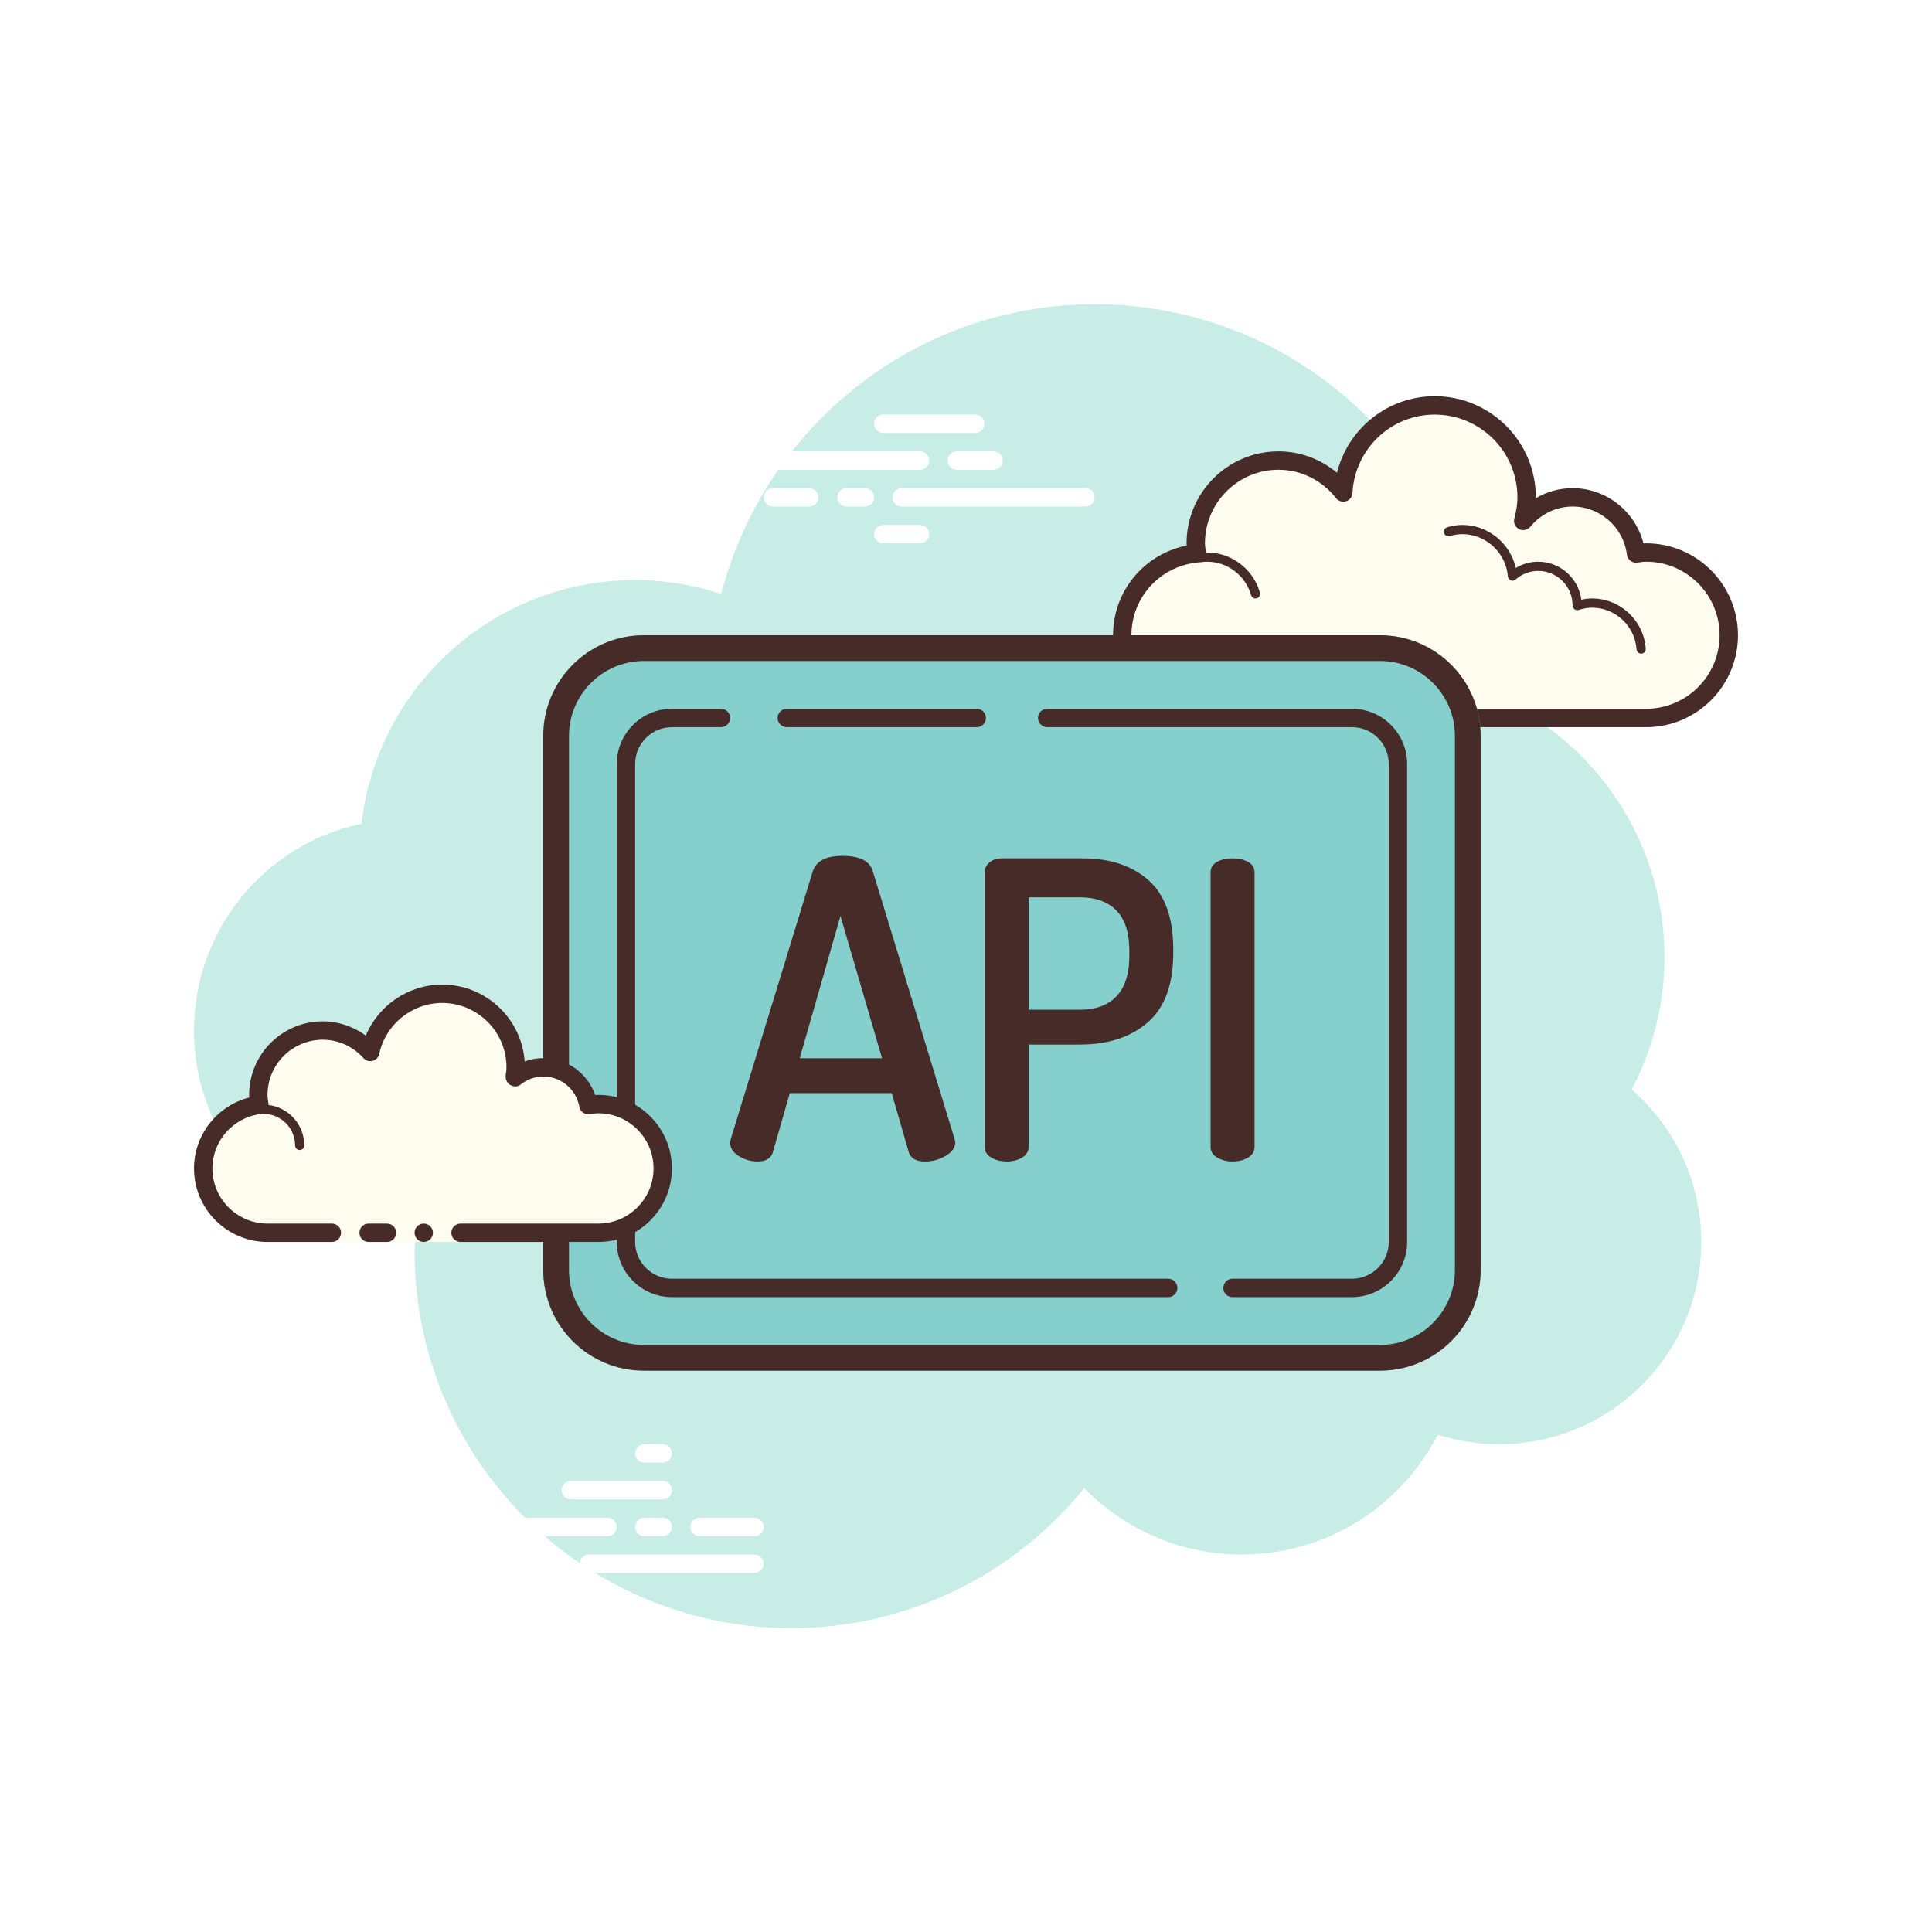 <svg xmlns="http://www.w3.org/2000/svg" xmlns:xlink="http://www.w3.org/1999/xlink" width="1080" zoomAndPan="magnify" viewBox="0 0 810 810" height="1080" preserveAspectRatio="xMidYMid meet" version="1.0"><defs><clipPath id="1dcef8ed62"><path d="M 81 127.574 L 714 127.574 L 714 682.574 L 81 682.574 Z M 81 127.574 " clip-rule="nonzero"/></clipPath></defs><rect x="-81" width="972" fill="#ffffff" y="-81" height="972" fill-opacity="1"/><rect x="-81" width="972" fill="#ffffff" y="-81" height="972" fill-opacity="1"/><g clip-path="url(#1dcef8ed62)"><path fill="#c7ede6" d="M 684.082 456.797 C 692.828 440.188 697.836 421.301 697.836 401.223 C 697.836 350.184 665.785 306.738 620.766 289.621 C 620.766 289.566 620.773 289.512 620.773 289.449 C 620.773 200.047 548.32 127.574 458.945 127.574 C 383.547 127.574 320.379 179.23 302.406 249.035 C 291.031 245.297 278.91 243.199 266.289 243.199 C 207.012 243.199 158.223 287.855 151.543 345.352 C 111.438 353.836 81.34 389.418 81.34 432.055 C 81.34 481.012 121.02 520.699 169.961 520.699 C 171.324 520.699 172.672 520.609 174.016 520.531 C 173.984 521.879 173.812 523.199 173.812 524.555 C 173.812 611.828 244.543 682.574 331.789 682.574 C 381.395 682.574 425.613 659.664 454.582 623.883 C 471.367 641.035 494.699 651.742 520.594 651.742 C 556.426 651.742 587.438 631.316 602.789 601.5 C 610.895 604.082 619.52 605.492 628.48 605.492 C 675.297 605.492 713.25 567.527 713.25 520.699 C 713.25 495.176 701.922 472.344 684.082 456.797 Z M 684.082 456.797 " fill-opacity="1" fill-rule="nonzero"/></g><path fill="#fdfcef" d="M 570.684 301.012 L 570.684 304.867 L 547.566 304.867 L 547.566 301.012 C 547.566 301.012 514.875 301.012 505.18 301.012 C 486.031 301.012 470.504 285.48 470.504 266.324 C 470.504 248.34 484.234 233.727 501.75 231.984 C 501.582 230.59 501.328 229.227 501.328 227.785 C 501.328 208.629 516.855 193.098 536.004 193.098 C 547.086 193.098 556.836 198.383 563.184 206.477 C 564.266 186.16 580.926 169.973 601.508 169.973 C 622.785 169.973 640.039 187.23 640.039 208.512 C 640.039 211.949 639.445 215.219 638.598 218.395 C 643.547 212.406 650.93 208.512 659.305 208.512 C 673.031 208.512 684.227 218.805 685.93 232.062 C 687.324 231.891 688.688 231.637 690.129 231.637 C 709.281 231.637 724.809 247.168 724.809 266.324 C 724.809 285.48 709.281 301.012 690.129 301.012 C 670.98 301.012 616.922 301.012 616.922 301.012 Z M 570.684 301.012 " fill-opacity="1" fill-rule="nonzero"/><path fill="#472b29" d="M 601.508 166.117 C 624.883 166.117 643.895 185.133 643.895 208.512 C 643.895 208.637 643.895 208.75 643.895 208.875 C 648.531 206.137 653.832 204.66 659.305 204.66 C 673.414 204.66 685.59 214.379 689.035 227.82 C 689.398 227.797 689.762 227.785 690.129 227.785 C 711.375 227.785 728.66 245.074 728.66 266.324 C 728.66 287.578 711.375 304.867 690.129 304.867 L 570.684 304.867 C 568.559 304.867 566.832 303.141 566.832 301.012 C 566.832 298.887 568.559 297.16 570.684 297.16 L 690.129 297.16 C 707.129 297.16 720.953 283.328 720.953 266.324 C 720.953 249.32 707.129 235.492 690.129 235.492 C 689.227 235.492 688.359 235.621 687.488 235.738 L 686.398 235.887 C 686.238 235.906 686.086 235.914 685.922 235.914 C 684.027 235.914 682.363 234.488 682.109 232.547 C 680.637 221.039 670.832 212.367 659.305 212.367 C 652.484 212.367 646.027 215.457 641.574 220.848 C 640.816 221.754 639.715 222.25 638.598 222.25 C 637.996 222.25 637.395 222.109 636.84 221.816 C 635.23 220.992 634.422 219.148 634.883 217.398 C 635.77 214.047 636.188 211.227 636.188 208.512 C 636.188 189.387 620.629 173.824 601.508 173.824 C 583.16 173.824 568.008 188.254 567.031 206.688 C 566.945 208.289 565.875 209.668 564.34 210.156 C 563.957 210.277 563.562 210.34 563.172 210.34 C 562.016 210.34 560.891 209.809 560.148 208.859 C 554.207 201.289 545.414 196.949 536.004 196.949 C 519.004 196.949 505.18 210.777 505.18 227.785 C 505.18 228.684 505.312 229.555 505.426 230.426 L 505.574 231.516 C 505.695 232.547 505.402 233.578 504.758 234.391 C 504.109 235.199 503.16 235.715 502.137 235.816 C 486.293 237.395 474.355 250.516 474.355 266.324 C 474.355 283.328 488.18 297.16 505.18 297.16 L 547.566 297.16 C 549.691 297.16 551.418 298.887 551.418 301.012 C 551.418 303.141 549.691 304.867 547.566 304.867 L 505.18 304.867 C 483.934 304.867 466.648 287.578 466.648 266.324 C 466.648 247.848 479.664 232.309 497.496 228.73 C 497.48 228.414 497.473 228.098 497.473 227.785 C 497.473 206.531 514.758 189.242 536.004 189.242 C 545.066 189.242 553.676 192.449 560.535 198.215 C 565.145 179.684 581.82 166.117 601.508 166.117 Z M 601.508 166.117 " fill-opacity="1" fill-rule="nonzero"/><path fill="#472b29" d="M 613.066 220.074 C 623.879 220.074 633.172 227.777 635.516 238.121 C 638.344 236.41 641.574 235.492 644.855 235.492 C 654.117 235.492 661.793 242.406 662.988 251.434 C 664.555 251.078 666.039 250.91 667.496 250.91 C 679.281 250.91 689.16 260.16 689.984 271.969 C 690.055 273.031 689.25 273.957 688.195 274.035 C 688.148 274.035 688.102 274.035 688.059 274.035 C 687.055 274.035 686.207 273.254 686.137 272.246 C 685.453 262.449 677.27 254.762 667.496 254.762 C 665.73 254.762 663.875 255.086 661.809 255.742 C 661.641 255.797 661.465 255.82 661.293 255.82 C 660.871 255.82 660.445 255.664 660.09 255.402 C 659.598 255.047 659.305 254.414 659.305 253.801 C 659.305 245.828 652.824 239.348 644.855 239.348 C 641.41 239.348 638.035 240.641 635.371 242.992 C 635.008 243.309 634.555 243.477 634.098 243.477 C 633.852 243.477 633.613 243.43 633.383 243.332 C 632.703 243.062 632.242 242.43 632.188 241.695 C 631.387 231.73 622.992 223.93 613.066 223.93 C 611.465 223.93 609.793 224.191 607.812 224.754 C 607.637 224.809 607.449 224.832 607.273 224.832 C 606.434 224.832 605.676 224.27 605.43 223.43 C 605.137 222.402 605.73 221.34 606.758 221.047 C 609.082 220.383 611.094 220.074 613.066 220.074 Z M 613.066 220.074 " fill-opacity="1" fill-rule="nonzero"/><path fill="#472b29" d="M 506.082 231.637 C 516.301 231.637 525.41 238.551 528.23 248.457 C 528.523 249.48 527.93 250.547 526.906 250.84 C 526.719 250.887 526.543 250.91 526.371 250.91 C 525.531 250.91 524.762 250.352 524.523 249.504 C 522.172 241.258 514.59 235.492 506.082 235.492 C 505.18 235.492 504.309 235.598 503.445 235.715 C 503.355 235.73 503.27 235.738 503.176 235.738 C 502.246 235.738 501.414 235.027 501.281 234.066 C 501.137 233.008 501.875 232.039 502.93 231.898 C 503.965 231.762 505.012 231.637 506.082 231.637 Z M 506.082 231.637 " fill-opacity="1" fill-rule="nonzero"/><path fill="#ffffff" d="M 254.73 644.035 L 177.668 644.035 C 175.539 644.035 173.812 642.305 173.812 640.18 C 173.812 638.051 175.539 636.324 177.668 636.324 L 254.73 636.324 C 256.855 636.324 258.582 638.051 258.582 640.18 C 258.582 642.305 256.863 644.035 254.73 644.035 Z M 254.73 644.035 " fill-opacity="1" fill-rule="nonzero"/><path fill="#ffffff" d="M 277.848 644.035 L 270.141 644.035 C 268.016 644.035 266.289 642.305 266.289 640.18 C 266.289 638.051 268.016 636.324 270.141 636.324 L 277.848 636.324 C 279.973 636.324 281.699 638.051 281.699 640.18 C 281.699 642.305 279.98 644.035 277.848 644.035 Z M 277.848 644.035 " fill-opacity="1" fill-rule="nonzero"/><path fill="#ffffff" d="M 316.309 659.449 L 247.023 659.449 C 244.895 659.449 243.168 657.723 243.168 655.598 C 243.168 653.469 244.895 651.742 247.023 651.742 L 316.309 651.742 C 318.438 651.742 320.164 653.469 320.164 655.598 C 320.164 657.723 318.438 659.449 316.309 659.449 Z M 316.309 659.449 " fill-opacity="1" fill-rule="nonzero"/><path fill="#ffffff" d="M 231.609 659.449 L 223.902 659.449 C 221.777 659.449 220.051 657.723 220.051 655.598 C 220.051 653.469 221.777 651.742 223.902 651.742 L 231.609 651.742 C 233.738 651.742 235.465 653.469 235.465 655.598 C 235.465 657.723 233.746 659.449 231.609 659.449 Z M 231.609 659.449 " fill-opacity="1" fill-rule="nonzero"/><path fill="#ffffff" d="M 208.492 659.449 L 193.078 659.449 C 190.953 659.449 189.227 657.723 189.227 655.598 C 189.227 653.469 190.953 651.742 193.078 651.742 L 208.492 651.742 C 210.617 651.742 212.344 653.469 212.344 655.598 C 212.344 657.723 210.625 659.449 208.492 659.449 Z M 208.492 659.449 " fill-opacity="1" fill-rule="nonzero"/><path fill="#ffffff" d="M 254.73 674.867 L 239.316 674.867 C 237.188 674.867 235.465 673.141 235.465 671.012 C 235.465 668.887 237.188 667.16 239.316 667.16 L 254.73 667.16 C 256.855 667.16 258.582 668.887 258.582 671.012 C 258.582 673.141 256.855 674.867 254.73 674.867 Z M 254.73 674.867 " fill-opacity="1" fill-rule="nonzero"/><path fill="#ffffff" d="M 277.848 605.492 C 276.484 605.492 271.504 605.492 270.141 605.492 C 268.016 605.492 266.289 607.219 266.289 609.348 C 266.289 611.473 268.016 613.199 270.141 613.199 C 271.504 613.199 276.484 613.199 277.848 613.199 C 279.973 613.199 281.699 611.473 281.699 609.348 C 281.699 607.219 279.973 605.492 277.848 605.492 Z M 277.848 605.492 " fill-opacity="1" fill-rule="nonzero"/><path fill="#ffffff" d="M 277.848 620.91 C 276.484 620.91 240.68 620.91 239.316 620.91 C 237.188 620.91 235.465 622.637 235.465 624.762 C 235.465 626.891 237.188 628.617 239.316 628.617 C 240.68 628.617 276.484 628.617 277.848 628.617 C 279.973 628.617 281.699 626.891 281.699 624.762 C 281.699 622.637 279.973 620.91 277.848 620.91 Z M 277.848 620.91 " fill-opacity="1" fill-rule="nonzero"/><path fill="#ffffff" d="M 316.379 636.324 C 315.016 636.324 294.625 636.324 293.262 636.324 C 291.133 636.324 289.406 638.051 289.406 640.18 C 289.406 642.305 291.133 644.035 293.262 644.035 C 294.625 644.035 315.016 644.035 316.379 644.035 C 318.504 644.035 320.23 642.305 320.23 640.18 C 320.23 638.051 318.504 636.324 316.379 636.324 Z M 316.379 636.324 " fill-opacity="1" fill-rule="nonzero"/><path fill="#ffffff" d="M 385.734 196.949 L 308.672 196.949 C 306.547 196.949 304.82 195.223 304.82 193.098 C 304.82 190.969 306.547 189.242 308.672 189.242 L 385.734 189.242 C 387.863 189.242 389.586 190.969 389.586 193.098 C 389.586 195.223 387.863 196.949 385.734 196.949 Z M 385.734 196.949 " fill-opacity="1" fill-rule="nonzero"/><path fill="#ffffff" d="M 416.559 196.949 L 401.148 196.949 C 399.02 196.949 397.293 195.223 397.293 193.098 C 397.293 190.969 399.02 189.242 401.148 189.242 L 416.559 189.242 C 418.688 189.242 420.414 190.969 420.414 193.098 C 420.414 195.223 418.688 196.949 416.559 196.949 Z M 416.559 196.949 " fill-opacity="1" fill-rule="nonzero"/><path fill="#ffffff" d="M 455.09 212.367 L 378.027 212.367 C 375.902 212.367 374.176 210.641 374.176 208.512 C 374.176 206.387 375.902 204.66 378.027 204.66 L 455.09 204.66 C 457.219 204.66 458.945 206.387 458.945 208.512 C 458.945 210.641 457.227 212.367 455.09 212.367 Z M 455.09 212.367 " fill-opacity="1" fill-rule="nonzero"/><path fill="#ffffff" d="M 362.617 212.367 L 354.91 212.367 C 352.781 212.367 351.055 210.641 351.055 208.512 C 351.055 206.387 352.781 204.66 354.91 204.66 L 362.617 204.66 C 364.742 204.66 366.469 206.387 366.469 208.512 C 366.469 210.641 364.742 212.367 362.617 212.367 Z M 362.617 212.367 " fill-opacity="1" fill-rule="nonzero"/><path fill="#ffffff" d="M 339.266 212.367 L 324.086 212.367 C 321.957 212.367 320.23 210.641 320.23 208.512 C 320.23 206.387 321.957 204.66 324.086 204.66 L 339.266 204.66 C 341.395 204.66 343.117 206.387 343.117 208.512 C 343.117 210.641 341.395 212.367 339.266 212.367 Z M 339.266 212.367 " fill-opacity="1" fill-rule="nonzero"/><path fill="#ffffff" d="M 408.852 181.535 L 370.32 181.535 C 368.195 181.535 366.469 179.809 366.469 177.68 C 366.469 175.551 368.195 173.824 370.32 173.824 L 408.852 173.824 C 410.98 173.824 412.707 175.551 412.707 177.68 C 412.707 179.809 410.988 181.535 408.852 181.535 Z M 408.852 181.535 " fill-opacity="1" fill-rule="nonzero"/><path fill="#ffffff" d="M 385.734 227.785 L 370.32 227.785 C 368.195 227.785 366.469 226.059 366.469 223.93 C 366.469 221.801 368.195 220.074 370.32 220.074 L 385.734 220.074 C 387.863 220.074 389.586 221.801 389.586 223.93 C 389.586 226.059 387.863 227.785 385.734 227.785 Z M 385.734 227.785 " fill-opacity="1" fill-rule="nonzero"/><path fill="#85cfcc" d="M 578.582 574.66 L 269.949 574.66 C 246.645 574.66 227.758 555.766 227.758 532.457 L 227.758 308.527 C 227.758 285.219 246.645 266.324 269.949 266.324 L 578.574 266.324 C 601.887 266.324 620.773 285.219 620.773 308.527 L 620.773 532.449 C 620.773 555.766 601.887 574.66 578.582 574.66 Z M 578.582 574.66 " fill-opacity="1" fill-rule="nonzero"/><path fill="#472b29" d="M 489.77 543.824 L 281.699 543.824 C 268.953 543.824 258.582 533.449 258.582 520.699 L 258.582 320.285 C 258.582 307.535 268.953 297.16 281.699 297.16 L 302.254 297.16 C 304.379 297.16 306.105 298.887 306.105 301.012 C 306.105 303.141 304.379 304.867 302.254 304.867 L 281.699 304.867 C 273.199 304.867 266.289 311.781 266.289 320.285 L 266.289 520.699 C 266.289 529.203 273.199 536.117 281.699 536.117 L 489.77 536.117 C 491.895 536.117 493.621 537.844 493.621 539.973 C 493.621 542.098 491.895 543.824 489.77 543.824 Z M 489.77 543.824 " fill-opacity="1" fill-rule="nonzero"/><path fill="#472b29" d="M 566.832 543.824 L 516.738 543.824 C 514.613 543.824 512.887 542.098 512.887 539.973 C 512.887 537.844 514.613 536.117 516.738 536.117 L 566.832 536.117 C 575.332 536.117 582.242 529.203 582.242 520.699 L 582.242 320.285 C 582.242 311.781 575.332 304.867 566.832 304.867 L 439.039 304.867 C 436.91 304.867 435.184 303.141 435.184 301.012 C 435.184 298.887 436.91 297.16 439.039 297.16 L 566.832 297.16 C 579.578 297.16 589.949 307.535 589.949 320.285 L 589.949 520.699 C 589.949 533.449 579.578 543.824 566.832 543.824 Z M 566.832 543.824 " fill-opacity="1" fill-rule="nonzero"/><path fill="#472b29" d="M 409.492 304.867 L 329.863 304.867 C 327.738 304.867 326.012 303.141 326.012 301.012 C 326.012 298.887 327.738 297.16 329.863 297.16 L 409.492 297.16 C 411.621 297.16 413.348 298.887 413.348 301.012 C 413.348 303.141 411.621 304.867 409.492 304.867 Z M 409.492 304.867 " fill-opacity="1" fill-rule="nonzero"/><path fill="#472b29" d="M 578.582 277.117 C 595.898 277.117 609.984 291.215 609.984 308.535 L 609.984 532.457 C 609.984 549.777 595.898 563.875 578.582 563.875 L 269.949 563.875 C 252.633 563.875 238.547 549.777 238.547 532.457 L 238.547 308.535 C 238.547 291.215 252.633 277.117 269.949 277.117 L 578.582 277.117 M 578.582 266.324 L 269.949 266.324 C 246.645 266.324 227.758 285.219 227.758 308.535 L 227.758 532.457 C 227.758 555.766 246.645 574.66 269.949 574.66 L 578.574 574.66 C 601.887 574.66 620.773 555.766 620.773 532.449 L 620.773 308.535 C 620.773 285.219 601.887 266.324 578.582 266.324 Z M 578.582 266.324 " fill-opacity="1" fill-rule="nonzero"/><path fill="#472b29" d="M 306.145 479.32 C 306.145 478.629 306.199 478.105 306.312 477.758 L 340.832 365.078 C 342.309 360.914 346.426 358.824 353.191 358.824 C 360.082 358.824 364.25 360.766 365.738 364.652 L 400.152 477.316 C 400.375 478.051 400.492 478.59 400.492 478.961 C 400.492 481.141 399.152 483.031 396.445 484.602 C 393.742 486.184 390.875 486.969 387.848 486.969 C 384.191 486.969 381.918 485.711 381.043 483.184 L 373.844 458.277 L 331.129 458.277 L 324.016 483.113 C 323.207 485.68 321.055 486.961 317.598 486.961 C 314.82 486.961 312.227 486.211 309.789 484.703 C 307.363 483.199 306.145 481.41 306.145 479.32 Z M 335.297 443.672 L 369.797 443.672 L 352.375 384 Z M 335.297 443.672 " fill-opacity="1" fill-rule="nonzero"/><path fill="#472b29" d="M 412.812 480.879 L 412.812 365.777 C 412.812 364.16 413.477 362.766 414.809 361.609 C 416.145 360.453 417.855 359.867 419.941 359.867 L 453.836 359.867 C 465.418 359.867 474.656 362.941 481.562 369.078 C 488.449 375.219 491.902 384.895 491.902 398.113 L 491.902 399.5 C 491.902 412.715 488.336 422.426 481.207 428.625 C 474.094 434.828 464.617 437.93 452.785 437.93 L 431.238 437.93 L 431.238 480.871 C 431.238 482.73 430.34 484.199 428.535 485.305 C 426.738 486.406 424.559 486.953 422.016 486.953 C 419.582 486.953 417.445 486.406 415.598 485.305 C 413.73 484.207 412.812 482.73 412.812 480.879 Z M 431.238 423.328 L 452.785 423.328 C 459.391 423.328 464.5 421.449 468.09 417.68 C 471.668 413.918 473.477 408.258 473.477 400.727 L 473.477 398.637 C 473.477 391.109 471.668 385.488 468.09 381.773 C 464.5 378.066 459.391 376.207 452.785 376.207 L 431.238 376.207 Z M 431.238 423.328 " fill-opacity="1" fill-rule="nonzero"/><path fill="#472b29" d="M 507.539 480.879 L 507.539 365.777 C 507.539 363.812 508.434 362.332 510.227 361.344 C 512.023 360.359 514.203 359.867 516.746 359.867 C 519.289 359.867 521.473 360.359 523.266 361.344 C 525.062 362.332 525.973 363.812 525.973 365.777 L 525.973 480.871 C 525.973 482.73 525.07 484.199 523.266 485.305 C 521.473 486.406 519.289 486.953 516.746 486.953 C 514.312 486.953 512.18 486.406 510.328 485.305 C 508.457 484.207 507.539 482.73 507.539 480.879 Z M 507.539 480.879 " fill-opacity="1" fill-rule="nonzero"/><path fill="#fdfcef" d="M 139.137 516.848 C 139.137 516.848 127.059 516.848 112.164 516.848 C 97.27 516.848 85.191 504.766 85.191 489.867 C 85.191 476.137 95.48 464.938 108.734 463.234 C 108.52 461.855 108.312 460.477 108.312 459.035 C 108.312 444.133 120.387 432.055 135.281 432.055 C 143.234 432.055 150.309 435.562 155.242 441.035 C 158.199 427.098 170.555 416.637 185.371 416.637 C 202.395 416.637 216.199 430.441 216.199 447.473 C 216.199 448.941 215.965 450.355 215.766 451.773 C 219.062 449.121 223.195 447.473 227.758 447.473 C 237.219 447.473 245.059 454.309 246.676 463.312 C 248.055 463.094 249.434 462.887 250.875 462.887 C 265.773 462.887 277.848 474.965 277.848 489.867 C 277.848 504.766 265.773 516.848 250.875 516.848 C 235.98 516.848 193.078 516.848 193.078 516.848 L 193.078 520.699 L 139.137 520.699 Z M 139.137 516.848 " fill-opacity="1" fill-rule="nonzero"/><path fill="#472b29" d="M 125.648 482.16 C 126.715 482.16 127.574 481.297 127.574 480.23 C 127.574 470.805 119.91 463.133 110.484 463.133 C 110.223 463.203 104.805 463.125 100.898 464.184 C 99.871 464.461 99.262 465.516 99.539 466.543 C 99.82 467.574 100.875 468.184 101.898 467.898 C 105.32 466.973 110.375 466.973 110.477 466.988 C 117.781 466.988 123.723 472.93 123.723 480.23 C 123.723 481.297 124.586 482.16 125.648 482.16 Z M 125.648 482.16 " fill-opacity="1" fill-rule="nonzero"/><path fill="#472b29" d="M 181.52 516.848 C 181.52 517.355 181.422 517.848 181.227 518.32 C 181.031 518.793 180.754 519.211 180.391 519.57 C 180.031 519.934 179.613 520.211 179.141 520.406 C 178.668 520.602 178.176 520.699 177.668 520.699 C 177.156 520.699 176.664 520.602 176.191 520.406 C 175.719 520.211 175.305 519.934 174.941 519.57 C 174.582 519.211 174.301 518.793 174.105 518.32 C 173.91 517.848 173.812 517.355 173.812 516.848 C 173.812 516.336 173.91 515.844 174.105 515.371 C 174.301 514.898 174.582 514.48 174.941 514.121 C 175.305 513.758 175.719 513.48 176.191 513.285 C 176.664 513.09 177.156 512.992 177.668 512.992 C 178.176 512.992 178.668 513.09 179.141 513.285 C 179.613 513.48 180.031 513.758 180.391 514.121 C 180.754 514.48 181.031 514.898 181.227 515.371 C 181.422 515.844 181.52 516.336 181.52 516.848 Z M 181.52 516.848 " fill-opacity="1" fill-rule="nonzero"/><path fill="#472b29" d="M 112.164 520.699 L 139.137 520.699 C 141.262 520.699 142.988 518.973 142.988 516.848 C 142.988 514.719 141.262 512.992 139.137 512.992 L 112.164 512.992 C 99.418 512.992 89.047 502.617 89.047 489.867 C 89.047 478.336 97.715 468.531 109.219 467.059 C 110.254 466.918 111.184 466.379 111.809 465.547 C 112.434 464.715 112.695 463.668 112.535 462.641 C 112.355 461.453 112.164 460.266 112.164 459.035 C 112.164 446.285 122.535 435.91 135.281 435.91 C 141.832 435.91 147.906 438.645 152.383 443.617 C 153.348 444.688 154.855 445.145 156.234 444.758 C 157.637 444.379 158.711 443.254 159.012 441.836 C 161.637 429.473 172.727 420.492 185.371 420.492 C 200.246 420.492 212.344 432.594 212.344 447.473 C 212.344 448.574 212.184 449.629 212.027 450.691 C 211.805 452.258 212.516 454.07 213.895 454.855 C 215.273 455.641 216.945 455.766 218.18 454.777 C 220.992 452.52 224.297 451.324 227.758 451.324 C 235.203 451.324 241.566 456.652 242.883 463.996 C 243.254 466.055 245.164 467.434 247.27 467.121 C 248.457 466.934 249.645 466.742 250.875 466.742 C 263.621 466.742 273.996 477.117 273.996 489.867 C 273.996 502.617 263.621 512.992 250.875 512.992 L 193.078 512.992 C 190.953 512.992 189.227 514.719 189.227 516.848 C 189.227 518.973 190.953 520.699 193.078 520.699 L 250.875 520.699 C 267.875 520.699 281.699 506.871 281.699 489.867 C 281.699 472.863 267.875 459.035 250.875 459.035 C 250.422 459.035 249.98 459.047 249.535 459.078 C 246.344 449.938 237.691 443.617 227.758 443.617 C 225.066 443.617 222.449 444.086 219.965 445.004 C 218.695 427.02 203.668 412.785 185.371 412.785 C 171.262 412.785 158.664 421.469 153.367 434.168 C 148.129 430.328 141.793 428.199 135.281 428.199 C 118.281 428.199 104.457 442.027 104.457 459.035 C 104.457 459.402 104.465 459.766 104.488 460.129 C 91.055 463.582 81.34 475.754 81.34 489.867 C 81.34 506.871 95.164 520.699 112.164 520.699 Z M 112.164 520.699 " fill-opacity="1" fill-rule="nonzero"/><path fill="#472b29" d="M 154.547 512.992 C 155.773 512.992 161.027 512.992 162.254 512.992 C 164.383 512.992 166.105 514.719 166.105 516.848 C 166.105 518.973 164.383 520.699 162.254 520.699 C 161.027 520.699 155.773 520.699 154.547 520.699 C 152.422 520.699 150.695 518.973 150.695 516.848 C 150.695 514.719 152.422 512.992 154.547 512.992 Z M 154.547 512.992 " fill-opacity="1" fill-rule="nonzero"/></svg>